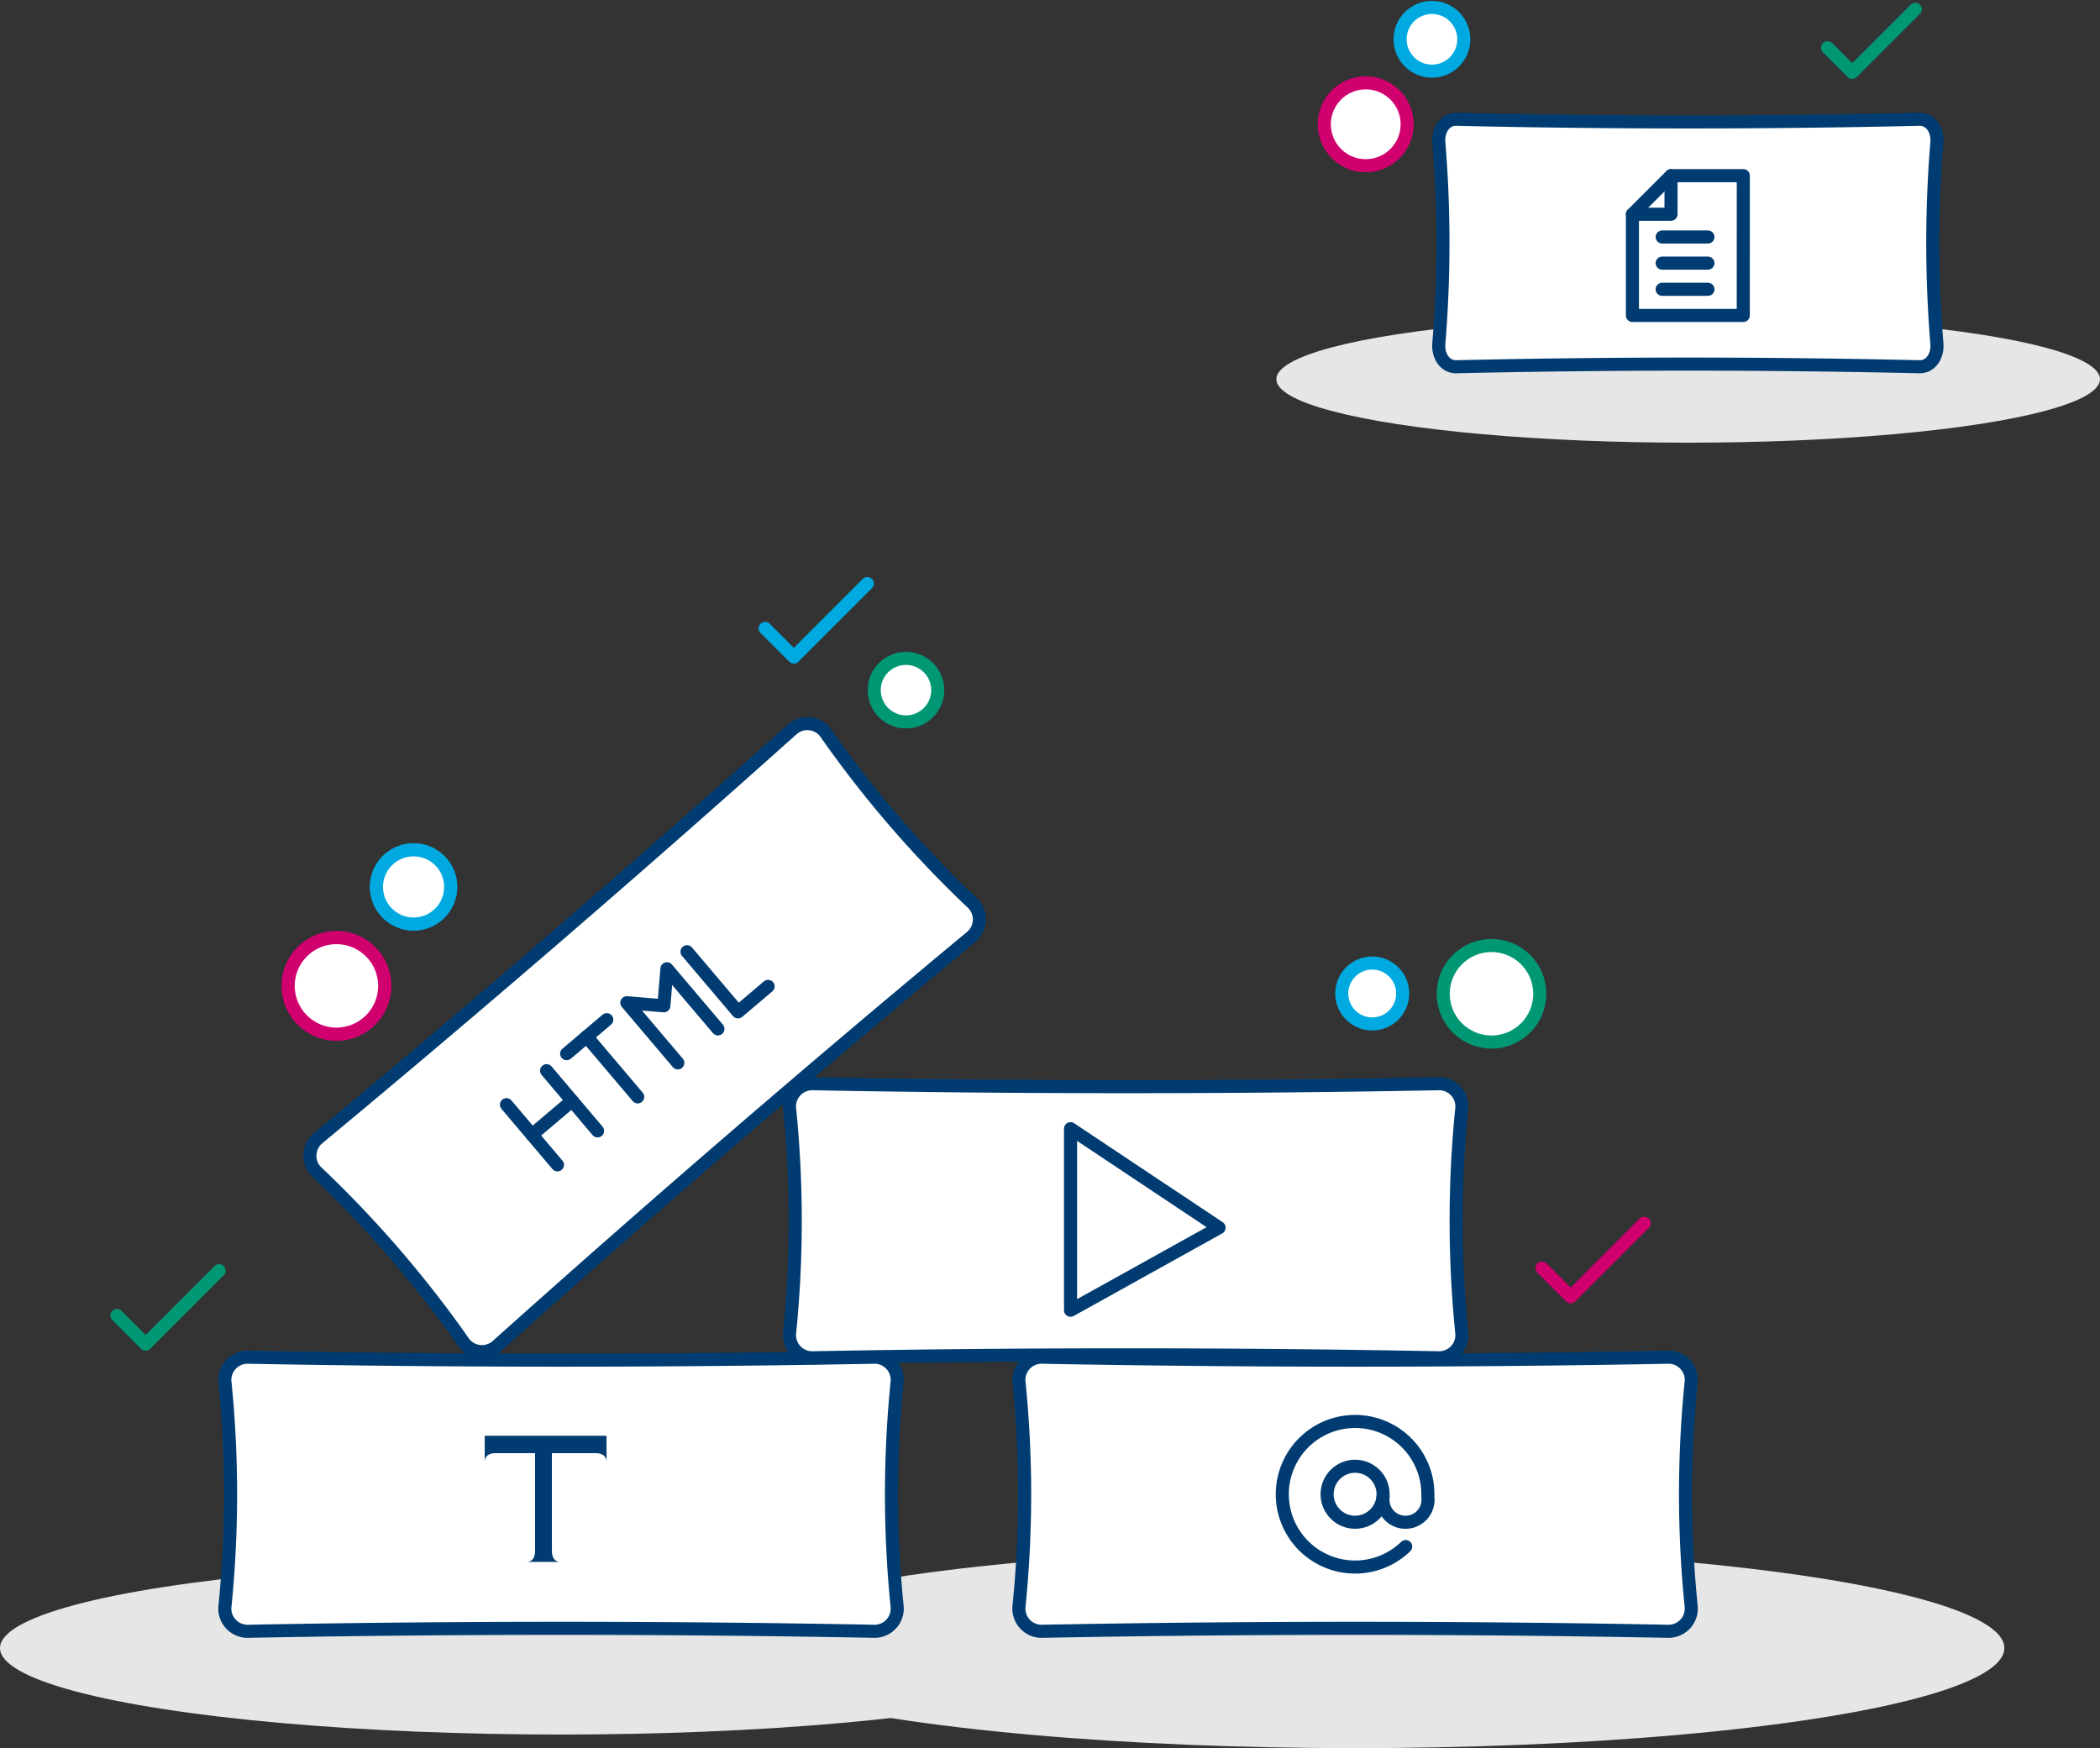 <svg xmlns="http://www.w3.org/2000/svg" width="321.13" height="267.331" viewBox="0 0 321.13 267.331">
  <rect x="0" y="0" width="321.13" height="267.331" fill="#333333" stroke="none"/>
  <g id="Group_4296" data-name="Group 4296" transform="translate(-10.824 -64.76)">
    <ellipse id="Ellipse_472" data-name="Ellipse 472" cx="85.792" cy="13.225" rx="85.792" ry="13.225" transform="translate(10.824 303.561)" fill="#e6e6e6"/>
    <ellipse id="Ellipse_473" data-name="Ellipse 473" cx="99.284" cy="15.305" rx="99.284" ry="15.305" transform="translate(118.759 301.481)" fill="#e6e6e6"/>
    <ellipse id="Ellipse_474" data-name="Ellipse 474" cx="62.977" cy="9.708" rx="62.977" ry="9.708" transform="translate(206 113.039)" fill="#e6e6e6"/>
    <g id="Group_4287" data-name="Group 4287">
      <path id="Path_6182" data-name="Path 6182" d="M304.342,83q-35.412.807-70.825,0c-1.659-.04-2.832,1.564-2.666,3.584a187.9,187.9,0,0,1,0,30.675c-.167,2.022,1.006,3.625,2.666,3.584q35.414-.807,70.825,0c1.661.039,2.833-1.563,2.666-3.584a187.9,187.9,0,0,1,0-30.675C307.174,84.563,306,82.961,304.342,83Z" fill="#fff"/>
      <path id="Path_6183" data-name="Path 6183" d="M304.342,83q-35.412.807-70.825,0c-1.659-.04-2.832,1.564-2.666,3.584a187.9,187.9,0,0,1,0,30.675c-.167,2.022,1.006,3.625,2.666,3.584q35.414-.807,70.825,0c1.661.039,2.833-1.563,2.666-3.584a187.9,187.9,0,0,1,0-30.675C307.174,84.563,306,82.961,304.342,83Z" fill="none" stroke="#003c71" stroke-linecap="round" stroke-linejoin="round" stroke-width="2"/>
    </g>
    <g id="Group_4288" data-name="Group 4288">
      <path id="Path_6184" data-name="Path 6184" d="M265.82,272.31q-47.777.894-95.555,0a3.477,3.477,0,0,0-3.6,3.969,171.077,171.077,0,0,1,0,33.97,3.476,3.476,0,0,0,3.6,3.97q47.778-.9,95.555,0a3.479,3.479,0,0,0,3.6-3.97,171.079,171.079,0,0,1,0-33.97A3.477,3.477,0,0,0,265.82,272.31Z" fill="#fff"/>
      <path id="Path_6185" data-name="Path 6185" d="M265.82,272.31q-47.777.894-95.555,0a3.477,3.477,0,0,0-3.6,3.969,171.077,171.077,0,0,1,0,33.97,3.476,3.476,0,0,0,3.6,3.97q47.778-.9,95.555,0a3.479,3.479,0,0,0,3.6-3.97,171.079,171.079,0,0,1,0-33.97A3.477,3.477,0,0,0,265.82,272.31Z" fill="none" stroke="#003c71" stroke-linecap="round" stroke-linejoin="round" stroke-width="2"/>
    </g>
    <g id="Group_4289" data-name="Group 4289">
      <path id="Path_6186" data-name="Path 6186" d="M144.394,272.31q-47.778.894-95.555,0a3.478,3.478,0,0,0-3.6,3.969,171.228,171.228,0,0,1,0,33.97,3.476,3.476,0,0,0,3.6,3.97q47.777-.9,95.555,0a3.48,3.48,0,0,0,3.6-3.97,171.077,171.077,0,0,1,0-33.97A3.476,3.476,0,0,0,144.394,272.31Z" fill="#fff"/>
      <path id="Path_6187" data-name="Path 6187" d="M144.394,272.31q-47.778.894-95.555,0a3.478,3.478,0,0,0-3.6,3.969,171.228,171.228,0,0,1,0,33.97,3.476,3.476,0,0,0,3.6,3.97q47.777-.9,95.555,0a3.48,3.48,0,0,0,3.6-3.97,171.077,171.077,0,0,1,0-33.97A3.476,3.476,0,0,0,144.394,272.31Z" fill="none" stroke="#003c71" stroke-linecap="round" stroke-linejoin="round" stroke-width="2"/>
    </g>
    <g id="Group_4290" data-name="Group 4290">
      <path id="Path_6188" data-name="Path 6188" d="M230.741,230.485q-47.776.9-95.555,0a3.48,3.48,0,0,0-3.6,3.97,171.076,171.076,0,0,1,0,33.97,3.478,3.478,0,0,0,3.6,3.969q47.778-.894,95.555,0a3.476,3.476,0,0,0,3.6-3.969,171.229,171.229,0,0,1,0-33.97A3.477,3.477,0,0,0,230.741,230.485Z" fill="#fff"/>
      <path id="Path_6189" data-name="Path 6189" d="M230.741,230.485q-47.776.9-95.555,0a3.48,3.48,0,0,0-3.6,3.97,171.076,171.076,0,0,1,0,33.97,3.478,3.478,0,0,0,3.6,3.969q47.778-.894,95.555,0a3.476,3.476,0,0,0,3.6-3.969,171.229,171.229,0,0,1,0-33.97A3.477,3.477,0,0,0,230.741,230.485Z" fill="none" stroke="#003c71" stroke-linecap="round" stroke-linejoin="round" stroke-width="2"/>
    </g>
    <g id="Group_4291" data-name="Group 4291">
      <path id="Path_6190" data-name="Path 6190" d="M131.894,176.361Q96.3,208.243,59.537,238.772a3.48,3.48,0,0,0-.131,5.355A171.184,171.184,0,0,1,81.594,269.85a3.477,3.477,0,0,0,5.316.657Q122.5,238.623,159.267,208.1a3.477,3.477,0,0,0,.131-5.355,171.072,171.072,0,0,1-22.187-25.723A3.478,3.478,0,0,0,131.894,176.361Z" fill="#fff"/>
      <path id="Path_6191" data-name="Path 6191" d="M131.894,176.361Q96.3,208.243,59.537,238.772a3.48,3.48,0,0,0-.131,5.355A171.184,171.184,0,0,1,81.594,269.85a3.477,3.477,0,0,0,5.316.657Q122.5,238.623,159.267,208.1a3.477,3.477,0,0,0,.131-5.355,171.072,171.072,0,0,1-22.187-25.723A3.478,3.478,0,0,0,131.894,176.361Z" fill="none" stroke="#003c71" stroke-linecap="round" stroke-linejoin="round" stroke-width="2"/>
    </g>
    <circle id="Ellipse_475" data-name="Ellipse 475" cx="5.675" cy="5.675" r="5.675" transform="translate(68.391 194.716)" fill="#fff" stroke="#00a9e0" stroke-linecap="round" stroke-linejoin="round" stroke-width="2"/>
    <circle id="Ellipse_476" data-name="Ellipse 476" cx="4.856" cy="4.856" r="4.856" transform="translate(144.51 165.443)" fill="#fff" stroke="#009775" stroke-linecap="round" stroke-linejoin="round" stroke-width="2"/>
    <circle id="Ellipse_477" data-name="Ellipse 477" cx="7.382" cy="7.382" r="7.382" transform="translate(231.52 209.349)" fill="#fff" stroke="#009775" stroke-linecap="round" stroke-linejoin="round" stroke-width="2"/>
    <path id="Path_6192" data-name="Path 6192" d="M174.53,237.358v27.768L197.249,252.5Z" fill="#fff" stroke="#003c71" stroke-linecap="round" stroke-linejoin="round" stroke-width="2"/>
    <path id="Path_6193" data-name="Path 6193" d="M84.944,284.318v3.992c0-.919.719-1.33,1.606-1.33h6.1v14.971c0,.919-.4,1.663-1.285,1.663h5.14c-.887,0-1.285-.744-1.285-1.663V286.98h6.747c.887,0,1.606.411,1.606,1.33v-3.992Z" fill="#003c71"/>
    <g id="Group_4292" data-name="Group 4292">
      <path id="Path_6194" data-name="Path 6194" d="M225.782,301.265a11.131,11.131,0,1,1,3.392-8" fill="none" stroke="#003c71" stroke-linecap="round" stroke-linejoin="round" stroke-width="2"/>
      <circle id="Ellipse_478" data-name="Ellipse 478" cx="4.281" cy="4.281" r="4.281" transform="translate(213.762 288.983)" fill="none" stroke="#003c71" stroke-linecap="round" stroke-linejoin="round" stroke-width="2"/>
      <path id="Path_6195" data-name="Path 6195" d="M229.174,293.693a3.449,3.449,0,1,1-6.85,0" fill="none" stroke="#003c71" stroke-linecap="round" stroke-linejoin="round" stroke-width="2"/>
    </g>
    <g id="Group_4294" data-name="Group 4294">
      <g id="Group_4293" data-name="Group 4293">
        <path id="Path_6196" data-name="Path 6196" d="M277.405,113H260.454V97.523l5.9-5.9h11.055Z" fill="#fff" stroke="#003c71" stroke-linecap="round" stroke-linejoin="round" stroke-width="2"/>
        <path id="Path_6197" data-name="Path 6197" d="M260.454,97.523h5.9v-5.9" fill="none" stroke="#003c71" stroke-linecap="round" stroke-linejoin="round" stroke-width="2"/>
      </g>
    </g>
    <line id="Line_976" data-name="Line 976" x2="7" transform="translate(265 101)" fill="#fff" stroke="#003c71" stroke-linecap="round" stroke-linejoin="round" stroke-width="2"/>
    <line id="Line_977" data-name="Line 977" x2="7" transform="translate(265 105)" fill="#fff" stroke="#003c71" stroke-linecap="round" stroke-linejoin="round" stroke-width="2"/>
    <line id="Line_978" data-name="Line 978" x2="7" transform="translate(265 109)" fill="#fff" stroke="#003c71" stroke-linecap="round" stroke-linejoin="round" stroke-width="2"/>
    <path id="Path_6198" data-name="Path 6198" d="M28.71,265.931l4.384,4.384,11.24-11.24" fill="none" stroke="#009775" stroke-linecap="round" stroke-linejoin="round" stroke-width="2"/>
    <path id="Path_6199" data-name="Path 6199" d="M127.833,160.856l4.384,4.384L143.456,154" fill="none" stroke="#00a9e0" stroke-linecap="round" stroke-linejoin="round" stroke-width="2"/>
    <path id="Path_6200" data-name="Path 6200" d="M246.625,258.685l4.384,4.384,11.24-11.24" fill="none" stroke="#d0006f" stroke-linecap="round" stroke-linejoin="round" stroke-width="2"/>
    <circle id="Ellipse_479" data-name="Ellipse 479" cx="7.382" cy="7.382" r="7.382" transform="translate(54.89 208.14)" fill="#fff" stroke="#d0006f" stroke-linecap="round" stroke-linejoin="round" stroke-width="2"/>
    <circle id="Ellipse_480" data-name="Ellipse 480" cx="4.659" cy="4.659" r="4.659" transform="translate(216.004 212.028)" fill="#fff" stroke="#00a9e0" stroke-linecap="round" stroke-linejoin="round" stroke-width="2"/>
    <circle id="Ellipse_481" data-name="Ellipse 481" cx="5.675" cy="5.675" r="5.675" transform="translate(68.391 194.716)" fill="#fff" stroke="#00a9e0" stroke-linecap="round" stroke-linejoin="round" stroke-width="2"/>
    <circle id="Ellipse_482" data-name="Ellipse 482" cx="7.382" cy="7.382" r="7.382" transform="translate(54.89 208.14)" fill="#fff" stroke="#d0006f" stroke-linecap="round" stroke-linejoin="round" stroke-width="2"/>
    <circle id="Ellipse_483" data-name="Ellipse 483" cx="4.873" cy="4.873" r="4.873" transform="translate(224.923 65.898)" fill="#fff" stroke="#00a9e0" stroke-linecap="round" stroke-linejoin="round" stroke-width="2"/>
    <circle id="Ellipse_484" data-name="Ellipse 484" cx="6.339" cy="6.339" r="6.339" transform="translate(213.331 77.424)" fill="#fff" stroke="#d0006f" stroke-linecap="round" stroke-linejoin="round" stroke-width="2"/>
    <path id="Path_6201" data-name="Path 6201" d="M290.293,72.061l3.764,3.764,9.651-9.651" fill="none" stroke="#009775" stroke-linecap="round" stroke-linejoin="round" stroke-width="2"/>
    <g id="Group_4295" data-name="Group 4295">
      <line id="Line_979" data-name="Line 979" x2="7.798" y2="9.204" transform="translate(88.27 233.69)" fill="none" stroke="#003c71" stroke-linecap="round" stroke-linejoin="round" stroke-width="2"/>
      <line id="Line_980" data-name="Line 980" y1="5.199" x2="6.136" transform="translate(92.169 233.093)" fill="none" stroke="#003c71" stroke-linecap="round" stroke-linejoin="round" stroke-width="2"/>
      <line id="Line_981" data-name="Line 981" x2="7.798" y2="9.204" transform="translate(94.406 228.491)" fill="none" stroke="#003c71" stroke-linecap="round" stroke-linejoin="round" stroke-width="2"/>
      <line id="Line_982" data-name="Line 982" y1="5.199" x2="6.136" transform="translate(97.474 220.693)" fill="none" stroke="#003c71" stroke-linecap="round" stroke-linejoin="round" stroke-width="2"/>
      <line id="Line_983" data-name="Line 983" x2="7.798" y2="9.204" transform="translate(100.542 223.292)" fill="none" stroke="#003c71" stroke-linecap="round" stroke-linejoin="round" stroke-width="2"/>
      <path id="Path_6202" data-name="Path 6202" d="M114.475,227.3l-7.8-9.2,5.667.469.469-5.667,7.8,9.2" fill="none" stroke="#003c71" stroke-linecap="round" stroke-linejoin="round" stroke-width="2"/>
      <path id="Path_6203" data-name="Path 6203" d="M115.881,210.3l7.8,9.2,4.6-3.9" fill="none" stroke="#003c71" stroke-linecap="round" stroke-linejoin="round" stroke-width="2"/>
    </g>
  </g>
</svg>
